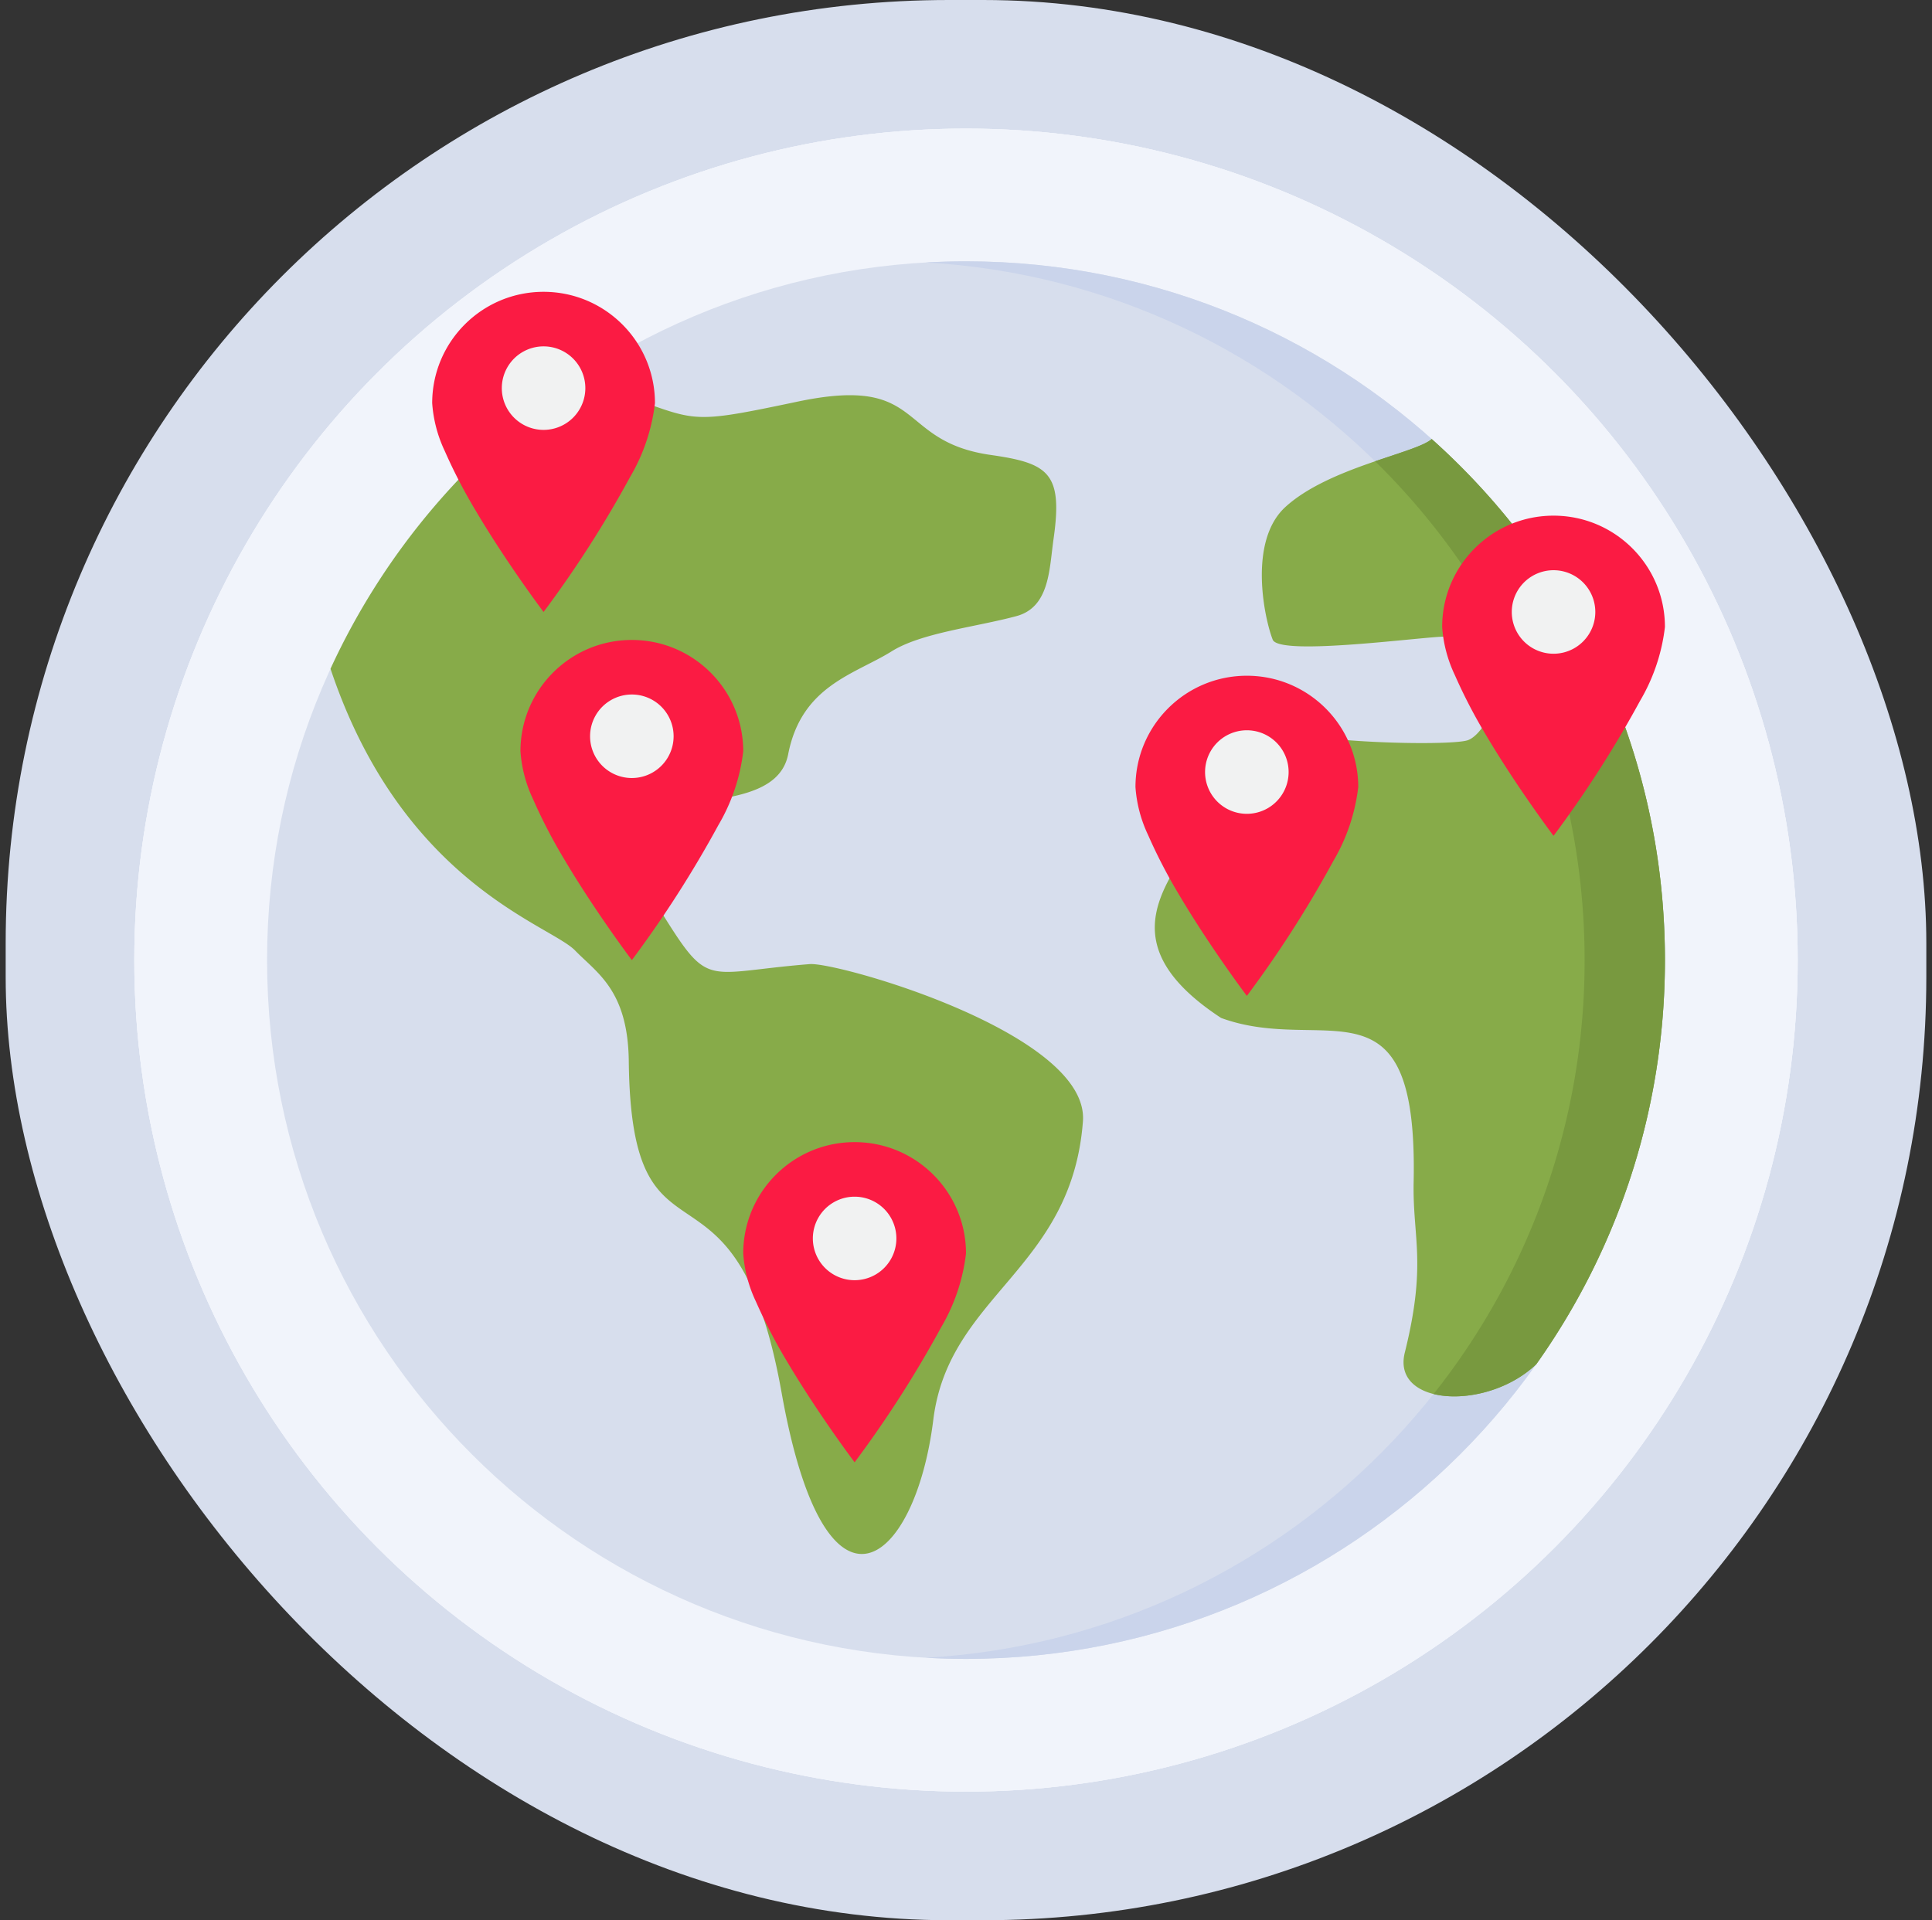 <?xml version="1.0" encoding="UTF-8"?>
<svg xmlns="http://www.w3.org/2000/svg" width="170" height="169" fill="none">
  <rect width="100%" height="100%" fill="#333333" stroke="none"/>
  <rect x=".5" width="169" height="169" rx="83" fill="#D7DEED"></rect>
  <circle cx="85" cy="84.5" r="73.182" fill="#F1F4FB"></circle>
  <circle cx="85" cy="84.5" r="73.182" fill="#F1F4FB"></circle>
  <circle cx="85" cy="84.5" r="73.182" fill="#F1F4FB"></circle>
  <circle cx="85" cy="84.5" r="45.339" fill="#fff"></circle>
  <g clip-path="url(#a)">
    <path d="M85 146c33.966 0 61.5-27.534 61.5-61.5C146.5 50.535 118.966 23 85 23c-33.965 0-61.5 27.535-61.5 61.5 0 33.966 27.535 61.5 61.5 61.5z" fill="#D7DEED"></path>
    <path fill-rule="evenodd" clip-rule="evenodd" d="M81.466 23.1c32.321 1.83 57.966 28.62 57.966 61.4s-25.645 59.569-57.966 61.4c1.17.067 2.348.1 3.534.1 33.965 0 61.5-27.534 61.5-61.5C146.5 50.535 118.965 23 85 23c-1.186 0-2.364.034-3.534.1z" fill="#CAD4EB"></path>
    <path fill-rule="evenodd" clip-rule="evenodd" d="M82.124 124.946c1.36-10.994 12.173-13.176 13.165-26.257.586-7.719-21.58-14.033-24.043-13.837-10.138.807-8.613 2.542-14.271-6.53C49.88 66.943 67.92 73.714 69.353 66.38c1.182-6.053 5.847-7.021 9.113-9.061 2.613-1.632 7.378-2.127 10.967-3.093 2.936-.79 2.892-4.146 3.27-6.791.83-5.795-.42-6.666-5.51-7.392-8.477-1.207-5.635-7.091-17.04-4.69-11.29 2.376-8.072 1.525-19.44-1.917a61.753 61.753 0 0 0-21.63 25.422c6.32 18.896 19.3 22.507 21.52 24.795 1.919 1.98 4.655 3.496 4.725 9.748.225 20.091 9.355 6.223 13.45 29.186 3.877 21.734 11.762 15.165 13.346 2.359zm25.321-35.357c-13.74-9.01 1.463-15.568-1.182-21.264-.416-.896 2.664-5.029 4.676-4.376 4.617 1.499 16.409 1.695 18.141 1.22 2.167-.594 5.601-8.846-1.841-9.138-1.59-.062-14.498 1.746-15.241.292-.735-1.844-2.206-8.675 1.107-11.704 3.816-3.489 11.483-4.732 12.873-5.979C138.572 49.901 146.5 66.275 146.5 84.5c0 13.252-4.192 25.525-11.321 35.566-4.333 4.136-12.739 3.691-11.568-1.024 1.96-7.888.674-10.086.778-15.005.394-18.684-7.807-11.096-16.944-14.448z" fill="#87AB49"></path>
    <path fill-rule="evenodd" clip-rule="evenodd" d="M121.001 40.598c11.375 11.161 18.431 26.707 18.431 43.902a61.235 61.235 0 0 1-13.29 38.188c2.59.646 6.507-.207 9.037-2.622 7.13-10.041 11.321-22.314 11.321-35.566 0-18.225-7.927-34.598-20.522-45.86-.645.579-2.641 1.157-4.977 1.958z" fill="#78993F"></path>
    <path d="M85 110.32a16.581 16.581 0 0 1-2.193 6.505 98.093 98.093 0 0 1-7.608 11.872s-3.21-4.251-5.967-8.907a46.858 46.858 0 0 1-2.719-5.243 11.729 11.729 0 0 1-1.115-4.227c0-5.413 4.388-9.801 9.8-9.801 5.414 0 9.802 4.388 9.802 9.801zM146.5 55.184a16.577 16.577 0 0 1-2.193 6.505 98.214 98.214 0 0 1-7.608 11.872s-3.21-4.251-5.967-8.907a46.95 46.95 0 0 1-2.719-5.243 11.726 11.726 0 0 1-1.115-4.227c0-5.413 4.388-9.801 9.801-9.801s9.801 4.388 9.801 9.8zM57.63 35.483a16.587 16.587 0 0 1-2.192 6.506A98.165 98.165 0 0 1 47.83 53.86s-3.21-4.25-5.967-8.907a46.836 46.836 0 0 1-2.72-5.243 11.726 11.726 0 0 1-1.114-4.227c0-5.412 4.388-9.8 9.8-9.8 5.414 0 9.802 4.388 9.802 9.8zM119.514 69.273a16.61 16.61 0 0 1-2.193 6.505 98.205 98.205 0 0 1-7.608 11.871s-3.21-4.25-5.967-8.906a46.792 46.792 0 0 1-2.719-5.243 11.715 11.715 0 0 1-1.115-4.227c0-5.413 4.388-9.801 9.801-9.801s9.801 4.388 9.801 9.8zM65.398 66.123a16.587 16.587 0 0 1-2.193 6.506A98.165 98.165 0 0 1 55.597 84.5s-3.21-4.25-5.967-8.907a46.827 46.827 0 0 1-2.719-5.243 11.727 11.727 0 0 1-1.115-4.227c0-5.412 4.388-9.8 9.8-9.8 5.414 0 9.802 4.388 9.802 9.8z" fill="#FB1B43"></path>
    <path d="M78.874 108.996a3.675 3.675 0 1 1-7.35 0 3.675 3.675 0 0 1 7.35 0zM140.374 53.86a3.675 3.675 0 1 1-7.35 0 3.675 3.675 0 0 1 7.35 0zM51.505 34.16a3.675 3.675 0 1 1-7.35-.001 3.675 3.675 0 0 1 7.35 0zM113.388 67.949a3.676 3.676 0 1 1-7.352-.001 3.676 3.676 0 0 1 7.352 0zM59.272 64.8a3.675 3.675 0 1 1-7.35-.001 3.675 3.675 0 0 1 7.35 0z" fill="#F1F2F2"></path>
  </g>
  <defs>
    <clipPath id="a">
      <path fill="#fff" transform="translate(23.5 23)" d="M0 0h123v123H0z"></path>
    </clipPath>
  </defs>
</svg>